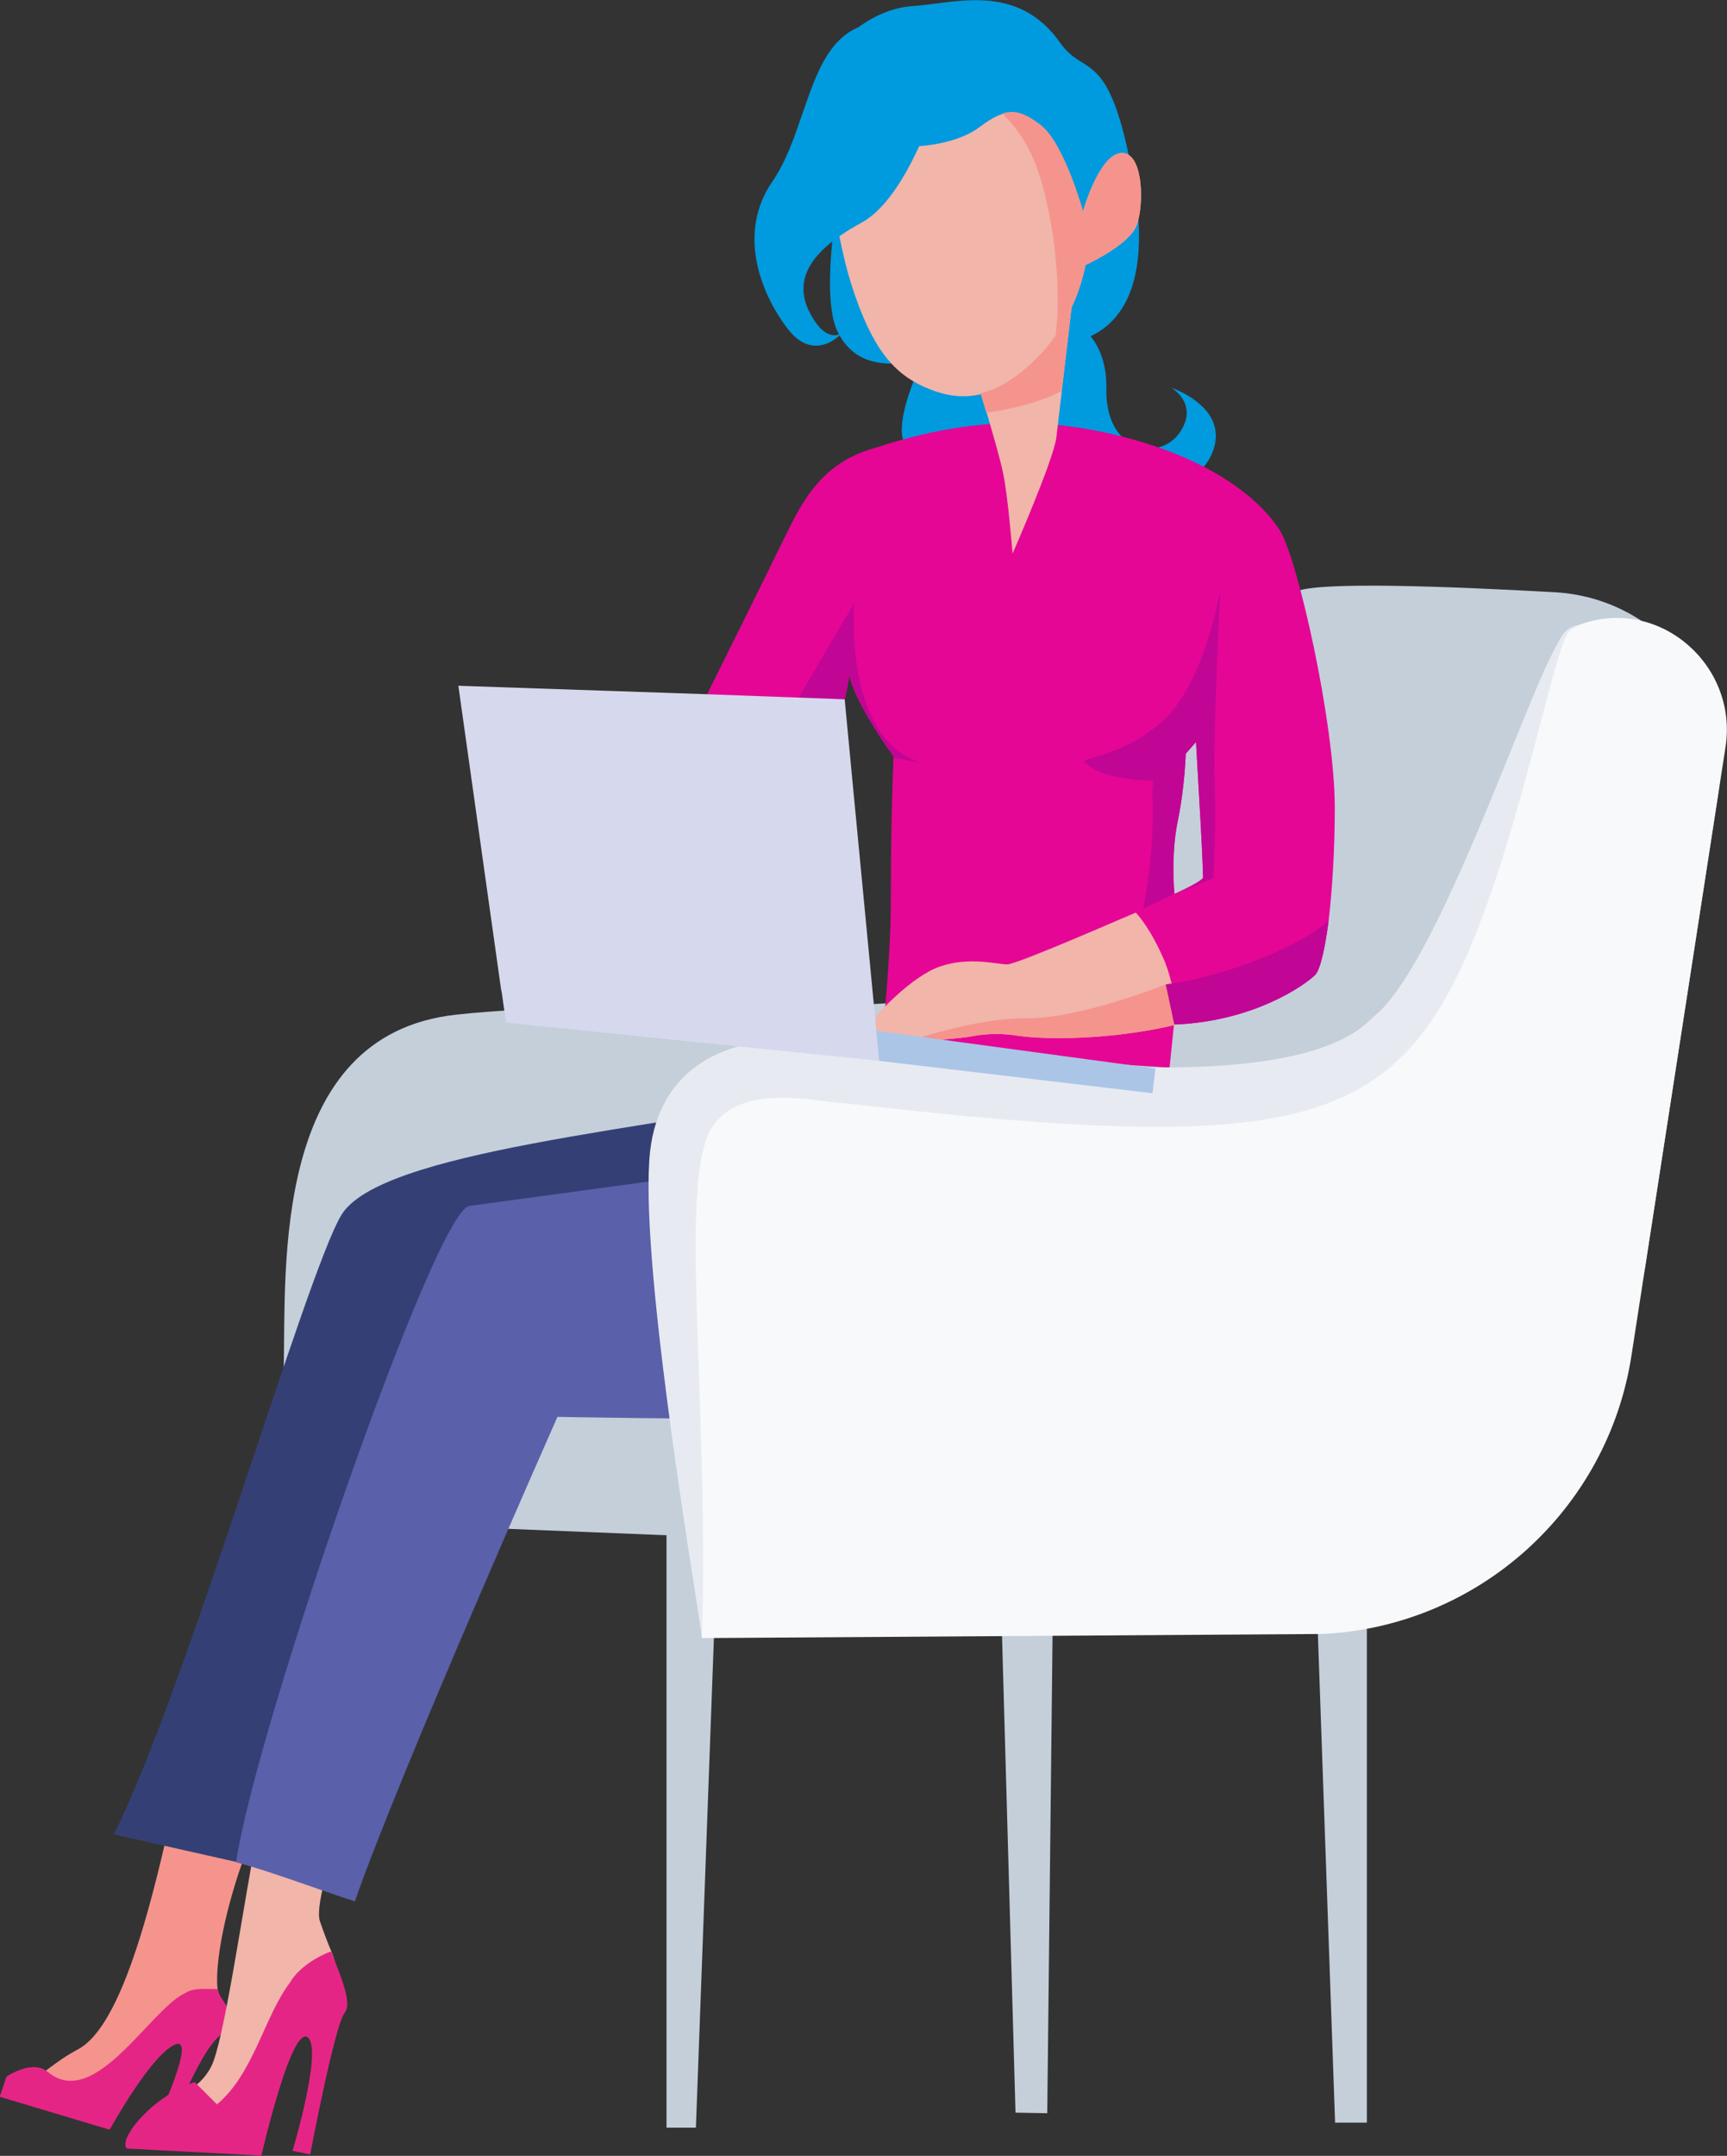 <?xml version="1.0" encoding="UTF-8"?> <svg xmlns="http://www.w3.org/2000/svg" xmlns:xlink="http://www.w3.org/1999/xlink" version="1.1" id="Layer_1" x="0px" y="0px" viewBox="0 0 587.4 732.8" style="enable-background:new 0 0 587.4 732.8;" xml:space="preserve"><rect x="0" y="0" width="587.4" height="732.8" fill="#333333" stroke="none"/> <style type="text/css"> .st0{fill:#C4CFDA;} .st1{fill:#E50695;} .st2{fill:#F5948D;} .st3{fill:#E52586;} .st4{fill:#344075;} .st5{fill:#F1B5AA;} .st6{fill:#5A60AA;} .st7{fill:#F8F9FB;} .st8{fill:#E7EBF1;} .st9{fill:#009ADE;} .st10{fill:#C10695;} .st11{fill:#ABC5E7;} .st12{fill:#D6D9ED;} </style> <g> <path class="st0" d="M96.5,465c-0.1,5.6,5.7,51.7,8.2,51.9l150.4,6.1l148.4-65.1l38.1-240.6c-25.3,7.6-34,2.5-58,38.1 c-16.6,24.5-35.2,73-57.7,81.8c-22.4,8.8-116.6,1.7-170.8,7.7C92.2,351.8,97.3,431.2,96.5,465z"></path> <polygon class="st1" points="304.4,323.3 304.4,352.6 327,358.4 397.8,362.9 399.3,348.3 392,296.9 "></polygon> <path class="st2" d="M96.2,605.5c-8.4-2.5-22.8-6.2-31.3-10.2c-4-4-15.3,89.1-38.4,101.3c-7.6,4-13,9.3-19.8,13.7 c0,0,11,5.1,24.7,1.8c7.1-1.7,19.6-15.9,26.7-19.3c10.5-5,11.1-0.6,13.9-2.4c8.3-5.5,2.4-10.9,2-14.3 C72.4,661.1,83.5,621.6,96.2,605.5z"></path> <path class="st3" d="M16.2,704.2c-3.8-3.2-10.1-0.9-14,1.7l-2.3,6.8l37.4,11.2c0,0,14.2-25.8,22.4-29S50,728.4,50,728.4l5.5,1.5 c0,0,11.7-33.1,20-38.5c8.2-5.3-1.6-11.8-1.5-15.3c-4,0-8.2-0.5-10.9,1.3C51.1,682.8,32.2,717.7,16.2,704.2z"></path> <polygon class="st0" points="244.6,508.3 226.7,508.3 226.7,723.2 236.7,723.2 "></polygon> <polygon class="st0" points="464.9,520.1 447,520.1 454.1,721.5 464.9,721.5 "></polygon> <polygon class="st0" points="358.2,538 340.3,537.8 345.4,718.1 356.2,718.3 "></polygon> <path class="st0" d="M236.4,451.8c0,0,312.4,48.7,323.2-21.4l24.8-160.5c5.4-34.9-20.5-66.7-55.7-68.6c-37.5-2.1-78.6-3.5-87.1-0.5 c-17.7,6.2-57.7,217.6-53,252.1L236.4,451.8z"></path> <path class="st4" d="M38.7,623.5l41.7,9.4c21.5-36.7,61.9-191.6,61.9-191.6l183.8-15.1l61.4-42.2L372,372.5c0,0-29.1-12-78.3-2.7 c-75.8,14.3-164.5,21.6-177.6,43.2C104.1,432.9,62.9,575.7,38.7,623.5z"></path> <g> <path class="st5" d="M88.1,619.8c-5.6,28.9-11.9,74.4-16.3,82.7c-4.3,8.3-11.6,9.6-21.4,16.1s-4.7,10.1-4.7,10.1l41.4,1.2 c0,0,3-26.6,10.9-38.6c6.4-9.8,13.5-6,15-8c2.5-3.2,3.4-10.6-0.3-20c-1.4-3.3-2.7-6.8-3.9-10.3c-1.5-4.5,2.6-19.1,8.9-37.1 c-9.2-2.9-18.4-5.5-27.6-7.9C89.4,612.8,88.7,616.9,88.1,619.8z"></path> <path class="st3" d="M43.1,730.3l45.8,2.4c0,0,10-43.6,15.6-40.3c5.6,3.4-5,38.7-5,38.7l6,1.2c0,0,8.3-43.7,11.7-48.1 c2.6-3.2-0.9-11.5-4.6-20.9c-6,2.2-11.7,6.5-13.9,10.5c-8.7,11.3-12.4,31.1-24.9,41.5l-7.6-7.6c-14,5-21.5,15.7-22.1,17.2l0,0 C41.5,729,43.2,730.4,43.1,730.3z"></path> </g> <path class="st6" d="M80.3,633c11.2,2.9,29.2,9.7,40.4,13.3c15-43.2,68.9-164.7,68.9-164.7s168.5,3.4,200.1-4.9 c22.9,4.5,35.6-66.3,25.6-98.2c0,0-40.9-5.3-43.3-5.9c-0.2,12.8-84.3,19.9-84.3,19.9l-128,17.4C148.1,410.9,87,587.4,80.3,633z"></path> <path class="st7" d="M230.1,390.1c6.1-31.8,42.8-26.4,42.8-26.4c66.4,5.8,161.5,21.7,197-8.8c30-25.7,49.6-114,62.3-139.1 c0.6-1.4,2.6-2.6,5.5-3.6c26.6-9.5,53.5,13.8,49.2,41.7l-32,206.9c-8.1,52.4-52,92-105,94.6l-211.2,1.4 C237.5,525.5,224.8,416.9,230.1,390.1z"></path> <path class="st8" d="M533.8,214.6c-4.7,4.1-14.5,58-30.8,100.2c-26.1,67.1-57.8,77.3-198.7,62.1l-18.1-2c-6.1,0.1-31.9-7-42.8,6.6 c-13.5,15.5-2.2,89.5-4.6,175.2c-4-26.8-21.4-130.3-17.7-165.2c3.1-28,25.2-39.9,53.6-37.7c-0.4,0,31.3,2.8,31.7,2.8 c39.2,3.9,130.1,15.6,158.2-8.6l2.8-2.6c19.6-15.5,46.5-93.2,58.8-119.6c6-12.3,6.2-12.2,11.5-13.6 C536.3,212.9,534.9,213.6,533.8,214.6z"></path> <path class="st9" d="M324.6,108.5c-10,7.6-19.3,31-17.7,39.9s3.6,6-11.3,14.7c-14.8,8.7,2.3,25.1,2.3,25.1 c-1.4-8,12.9-8.2,10.1,3.2c-2.9,11.4,20.6,29,19.5,22.9s19.9-25.2,34.8-8.8c15,16.3,15.6,3.3,15.6,3.3s10.5-24.3,17.9-19.2 s-1.1,16.1-1.1,16.1s20.7-2.3,20.2-23.1s-23.1-14.7-23.1-14.7s17.8-2.6,21.3-16.3c3.5-13.8-14.7-19.8-14.7-19.8s9.6,5.5,2.8,15.3 c-6.8,9.8-25.3,6.9-24.9-15c0.4-21.8-17-25.4-17-25.4S334.7,101,324.6,108.5z"></path> <path class="st9" d="M350.4,112.9c0,0-10.3,4.7-25.2,7.4c-14.9,2.7-32.1,8.5-40.2-7.3c-8.1-15.9,4.5-70.8,6-73.5 C301.2,20.7,350.4,112.9,350.4,112.9z"></path> <path class="st9" d="M371.5,79.5c0,0-10.3,4.7-25.2,7.4s-32.1,8.5-40.2-7.3c-8.1-15.9,4.5-70.8,6-73.5 C322.4-12.7,371.5,79.5,371.5,79.5z"></path> <path class="st9" d="M277.8,39c0,0,33.7-20.3,44.7-17.3c11,2.9,16.2,7.9,20.3,18.8c1.7,4.5,3.3,11.3,4.6,17.8 c0.3,2.1,0.7,4.1,1.2,6.1l0,0c1.2,6.8,2,12.1,2,12.1s0.1-0.1,0.2-0.3c3.9,36.5,0.3,40.3,0.3,40.3s46.4,10.3,34.3-56.2 c-8.1-44.7-16.2-33.7-24.7-45.6c-14.6-21-36.2-13.5-50.6-12.6S275.4,17.8,277.8,39z"></path> <path class="st1" d="M454,274.4c-0.1-29-12.6-84-18.5-93.8c-4.7-7.6-15.7-18.7-37.6-27.1c-6.3-2.4-13.5-4.6-21.6-6.4 c-31.9-7-56.7-1.4-73.1,3.4c-2.5,0.8-4.7,1.5-6.8,2.1c-16,4.9-22.6,16-28.6,28.2c-5.3,10.9-23.7,48-27.2,55l0.6,0.3l30.4,1.1 l15.7,0.5c1.2-4.7,1.6-8.3,1.6-8.3c2.3,10.3,15,27.5,15,27.5s0,0.1,0,0.5c-0.1,3.2-0.9,20.3-0.9,47.3c0.1,19.7-2.7,45.9-2.7,45.9 l99.1-2.4l0,0h1.1c26.3-1.3,43.4-13.4,46.8-16.8c1.7-1.7,3.3-8.5,4.6-18.4C453.1,302.8,454,289.2,454,274.4z M400.5,279.5 c2.5-11.9,2.8-23.3,2.8-23.3l3.5-4c0,0,0.9,15.5,1.6,28.2c0.7,12.7,0.8,18,0.8,18c-1.4,1.8-9.7,5.4-9.7,5.4 S398.2,291.3,400.5,279.5z"></path> <path class="st10" d="M290.5,205.1l-19,32.2l15.7,0.5c1.2-4.7,1.6-8.3,1.6-8.3c2.3,10.3,15,27.5,15,27.5s0,0.1,0,0.5 c3.7,0.7,7.2,1.4,9.9,1.9C286.6,251.6,290.6,204.9,290.5,205.1z"></path> <g> <path class="st5" d="M398.4,333.9c-0.7-2.8-1.6-5.8-2.9-8.6c-4.8-10.8-9.2-15.1-9.2-15.1c-2.3,0.9-40.3,17.6-43.7,17.6 c-3.4,0-13-2.7-22.8,0.7c-9.9,3.3-21.7,16.7-21.7,16.7l-0.8,6.4l4.9,0.6c0,0,0.7,0.2,2.1,0.5c0.7,0.1,1.5,0.3,2.6,0.4l0,0 c1.1,0.1,2.3,0.2,3.8,0.3c4.5,0.3,10.8,0.1,19.1-1c0,0,7.1-1.8,16-0.4c8.9,1.4,31.8,1.7,54.6-3.8 C400.4,348.2,400.4,341.6,398.4,333.9z"></path> <path class="st2" d="M398.4,333.9c-11.4,4.5-34,12.3-49.1,12.2c-14.3-0.1-31.9,5.1-38.6,7.3c4.5,0.3,10.8,0.1,19.1-1 c0,0,7.1-1.8,16-0.4c8.9,1.4,31.8,1.7,54.6-3.8C400.4,348.2,400.4,341.6,398.4,333.9z"></path> </g> <path class="st10" d="M413.1,264.2c-0.4-19.6,2-63.5,2-63.5s-5.2,29.7-18.1,42.8c-12.9,13.2-29.6,14.1-28.2,15.5 c6.1,6.5,23.5,6.4,23.5,6.4l-0.4,3.5c1.2,19.8-3.1,40-3.1,40l8.9-4.3l15-6.1C412.7,298.5,413.7,283.9,413.1,264.2z M399.4,303.9 c0,0-1.3-12.6,1.1-24.4c2.5-11.9,2.8-23.3,2.8-23.3l3.5-4c0,0,0.9,15.5,1.6,28.2c0.7,12.7,0.8,18,0.8,18 C407.8,300.2,399.4,303.9,399.4,303.9z"></path> <path class="st10" d="M396.5,334.6l2.9,13.6l0,0h1.1c26.3-1.3,43.4-13.4,46.8-16.8c1.7-1.7,3.3-8.5,4.6-18.4 C437.9,324.9,408.7,333.4,396.5,334.6z"></path> <g> <path class="st5" d="M381.5,52c-0.1,0-0.1,0-0.2,0c-7.6,0.7-13,20-13,20s-6.4-23.1-14.4-29.3c-5.2-4-8.8-5.3-13.1-3.9 c-2.3,0.7-4.8,2.3-7.8,4.5c-8.7,6.6-27.5,8.5-37.6,4.3c-10.1-4.3-12.8-6.9-12.8-6.9c-0.2,0.2-0.3,0.6-0.4,1.2 c-1.4,6.4,1.1,35,7.4,54.9c6.9,21.6,14.3,30,24.7,34.7c5.9,2.6,12.2,4.2,19.2,2.5c5.4-1.4,11.3-4.6,17.8-10.7 c3.1-2.9,5.6-6,7.7-9.1c2.3-3.3,4.1-6.6,5.5-9.7c0.6-1.4,1.2-2.7,1.7-4c2.3-6.1,3-10.4,3-10.4s15.2-6.9,17.5-13.8 c0.2-0.4,0.3-0.8,0.4-1.3C389.1,67.5,388.5,51.8,381.5,52z"></path> <path class="st2" d="M381.5,52c-0.1,0-0.1,0-0.2,0c-7.6,0.7-12.9,19.8-12.9,19.8S362,48.7,354,42.5c-5.2-4-8.8-5.3-13.1-3.9 c9.3,9,13,19.3,16,34.4c2.7,13.5,3.7,30.2,2.1,41.2c2.3-3.3,4.1-6.6,5.5-9.7c0.6-1.4,1.2-2.7,1.7-4c2.3-6.1,3-10.4,3-10.4 s15.2-6.9,17.5-13.8c0.2-0.4,0.3-0.8,0.4-1.3C389.1,67.5,388.5,51.8,381.5,52z"></path> </g> <g> <path class="st5" d="M351.4,123c-6.5,6.2-12.4,9.4-17.8,10.7c0.5,1.7,1.2,4,2,6.6c2,6.9,4.6,15.7,5.6,20.6 c1.7,8.2,3.2,27.3,3.2,27.3s14-32,14.9-39.5l5.2-44.4C361.8,110.3,357.7,117.1,351.4,123z"></path> <path class="st2" d="M351.3,123c-6.5,6.2-12.4,9.4-17.8,10.7c0.5,1.7,1.2,4,2,6.6c6.3-0.9,17.6-3.1,25.6-7.4l3.4-28.6 C361.8,110.3,357.7,117.1,351.3,123z"></path> </g> <path class="st9" d="M322.6,21.7c0,0-11.2,44-29.6,54s-23.2,20.1-17.4,30.9c5.7,10.8,10.9,6.5,10.9,6.5s-9.4,10.9-18.8-1.6 s-16.8-32.7-5-49.8c11.8-17.1,12.2-45.3,29.2-52.4S321.6,13.6,322.6,21.7z"></path> <g> <polygon class="st11" points="297.5,350.3 393,363.2 392,371.6 299,360.6 "></polygon> <polygon class="st12" points="298.1,351.2 298,350.4 298,349.6 289.7,263 287.3,237.7 241.2,236 155.9,233.1 163.6,287.8 170.4,336.1 170.7,337.6 172.1,347.6 299,360.6 "></polygon> </g> </g> </svg> 